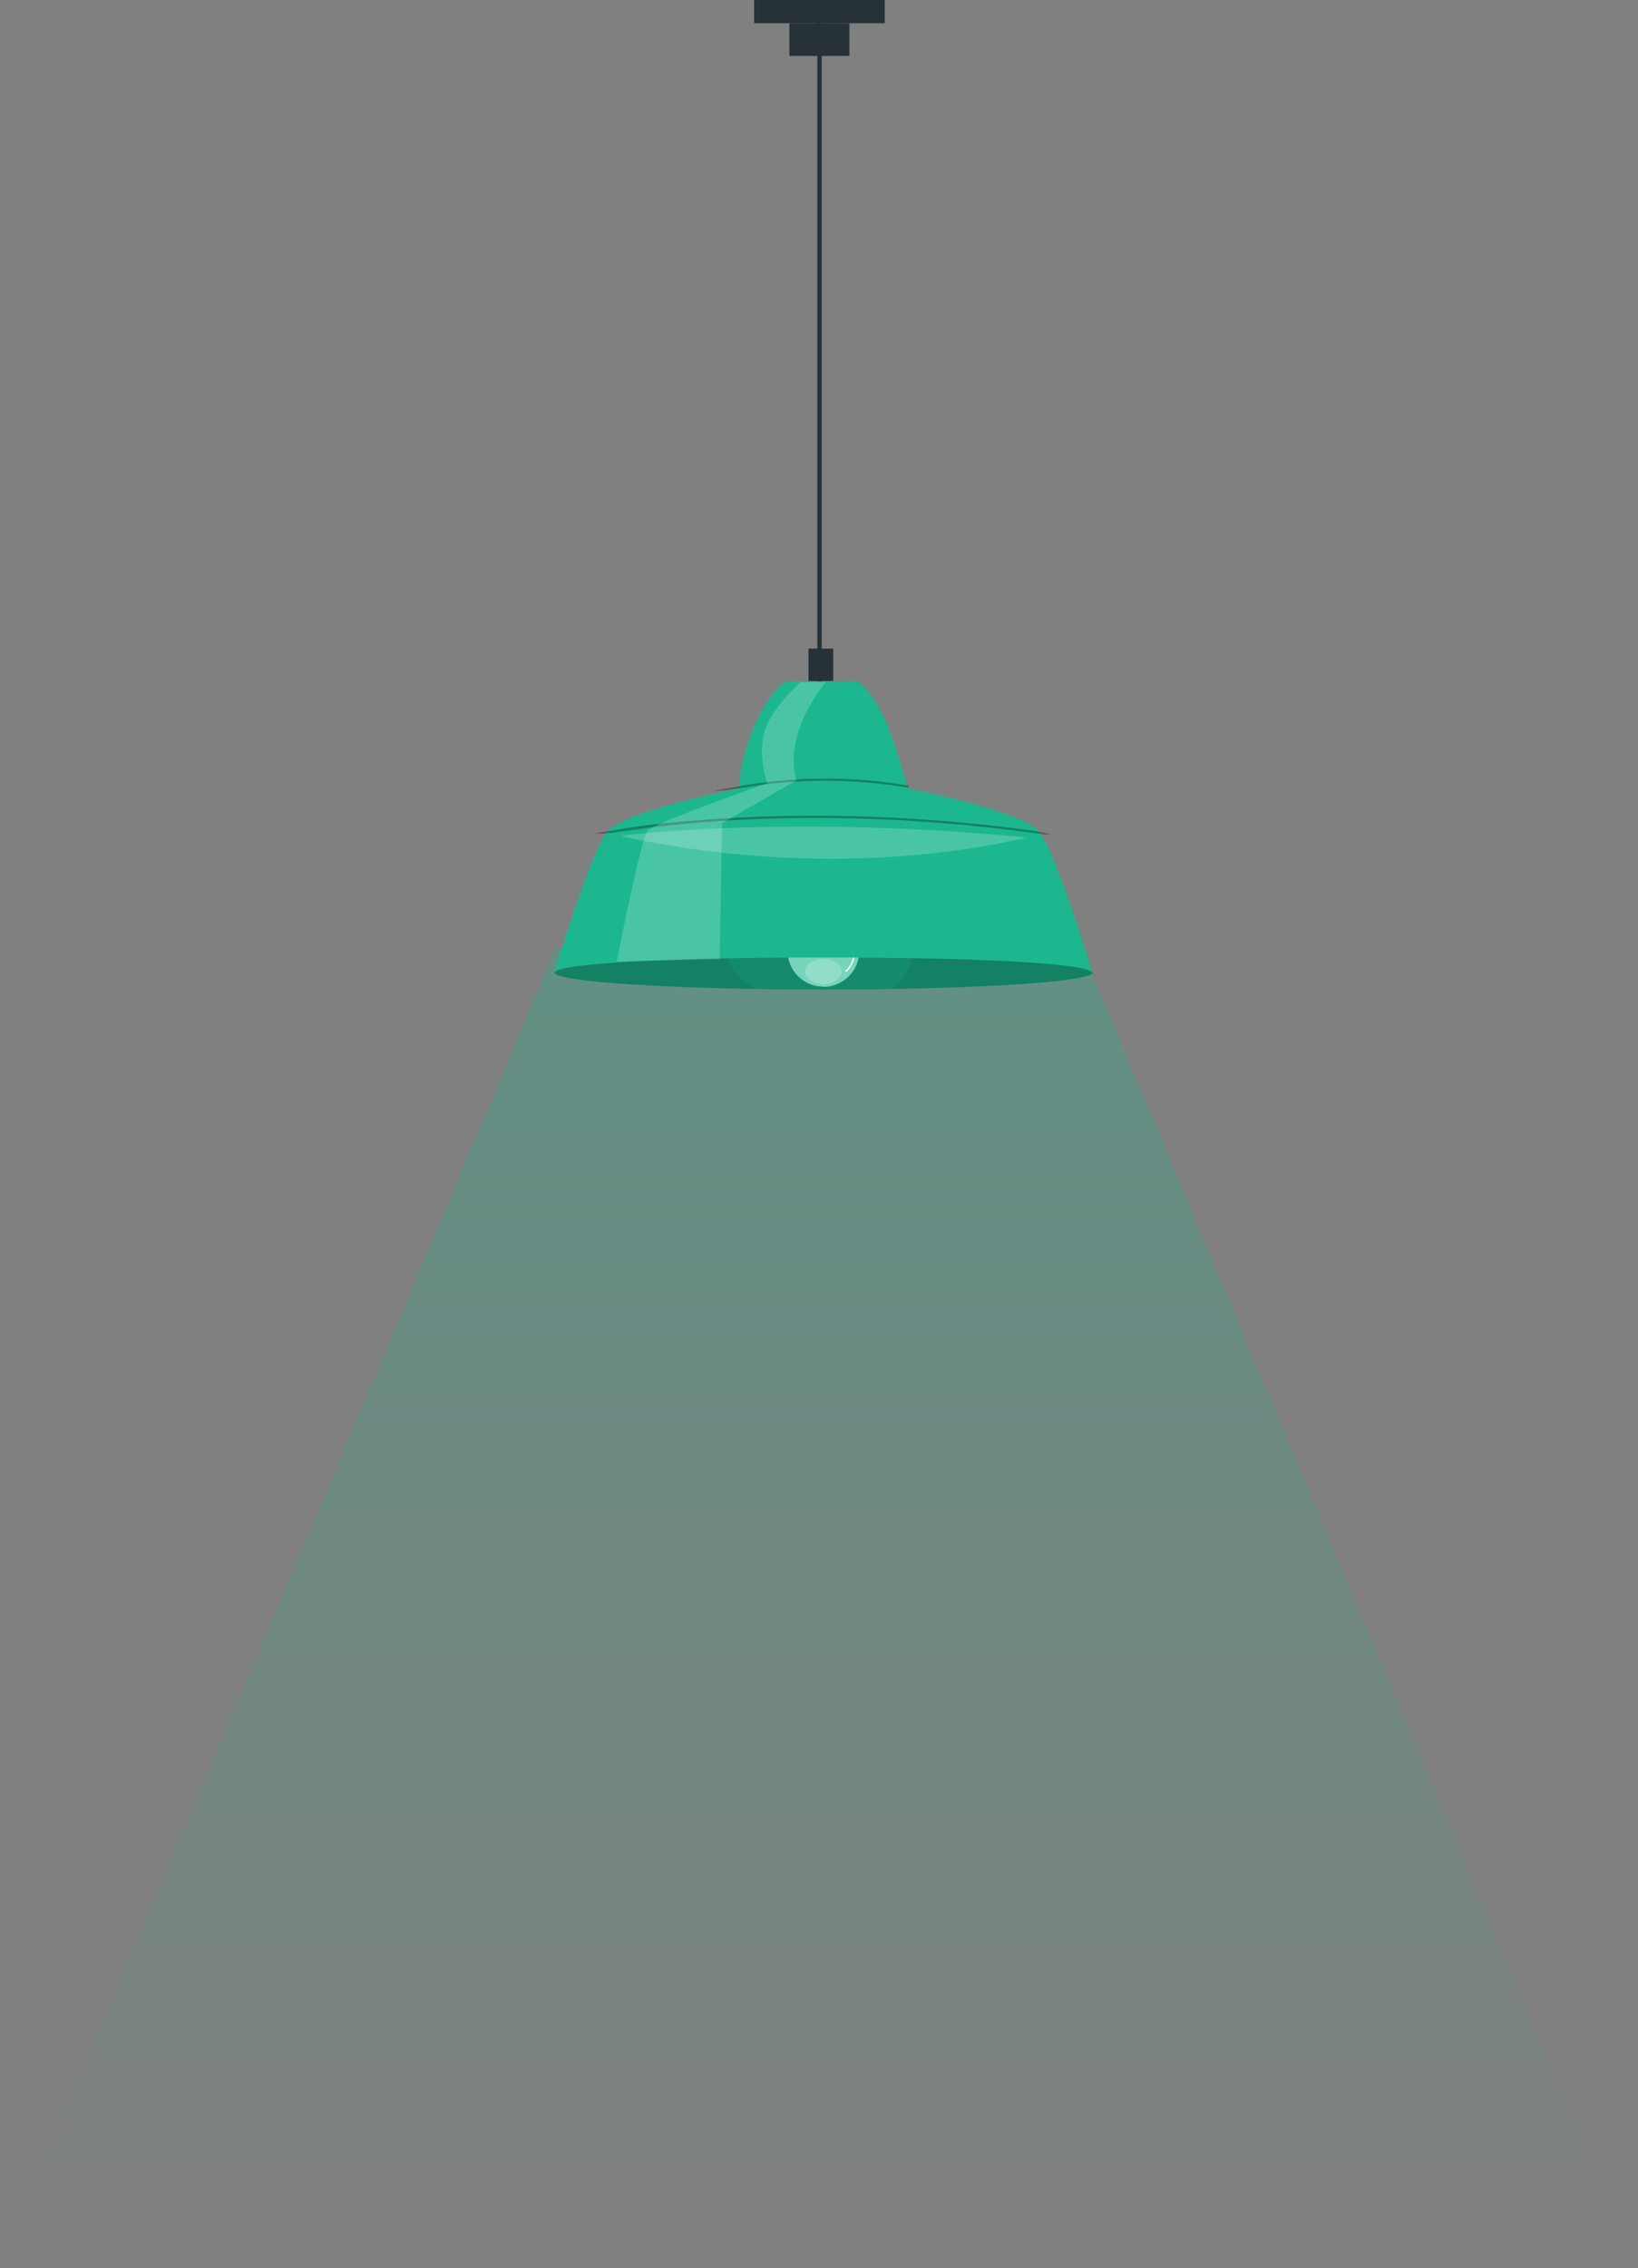 <svg width="344" height="476" viewBox="0 0 344 476" fill="none" xmlns="http://www.w3.org/2000/svg">
<rect x="0" y="0" width="344" height="476" fill="#808080" stroke="none"/>
<path opacity="0.3" d="M116.657 199.021H227.136L343.052 475.341H0L116.657 199.021Z" fill="url(#paint0_linear_23887_19523)"/>
<path d="M172.577 145.388V3.274C172.577 2.656 171.65 2.656 171.65 3.274V145.327C171.65 145.945 172.577 145.945 172.577 145.327V145.388Z" fill="#263238"/>
<path d="M172.959 207.666C204.183 207.666 229.496 206.061 229.496 204.082C229.496 202.103 204.183 200.498 172.959 200.498C141.734 200.498 116.422 202.103 116.422 204.082C116.422 206.061 141.734 207.666 172.959 207.666Z" fill="#1CB78E"/>
<path opacity="0.3" d="M172.959 207.666C204.183 207.666 229.496 206.061 229.496 204.082C229.496 202.103 204.183 200.498 172.959 200.498C141.734 200.498 116.422 202.103 116.422 204.082C116.422 206.061 141.734 207.666 172.959 207.666Z" fill="black"/>
<path opacity="0.2" d="M152.755 200.742C152.755 200.742 153.991 205.871 158.996 207.601H187.419C187.419 207.601 191.002 205.191 191.435 200.742L176.482 192.957L152.693 200.742H152.755Z" fill="#1CB78E"/>
<path d="M172.848 207.108C176.987 207.108 180.448 203.833 180.448 199.631C180.448 197.345 179.459 195.244 177.729 193.762C177.42 193.514 176.926 193.205 176.926 192.526V190.857H169.017V192.588C169.017 193.144 168.584 193.391 168.213 193.7C166.483 195.121 165.433 197.222 165.371 199.446C165.371 203.586 168.646 207.046 172.848 207.046V207.108Z" fill="#1CB78E"/>
<path opacity="0.4" d="M172.848 207.108C176.987 207.108 180.448 203.833 180.448 199.631C180.448 197.345 179.459 195.244 177.729 193.762C177.42 193.514 176.926 193.205 176.926 192.526V190.857H169.017V192.588C169.017 193.144 168.584 193.391 168.213 193.7C166.483 195.121 165.433 197.222 165.371 199.446C165.371 203.586 168.646 207.046 172.848 207.046V207.108Z" fill="white"/>
<path opacity="0.2" d="M169.076 203.895C169.076 202.412 170.806 201.238 172.907 201.238C175.008 201.238 176.738 202.412 176.738 203.895C176.738 205.378 175.008 206.552 172.907 206.552C170.806 206.552 169.076 205.378 169.076 203.895Z" fill="white"/>
<path d="M178.648 196.725C179.328 197.837 179.575 199.196 179.39 200.494C179.204 201.791 178.586 203.027 177.598 203.892" stroke="white" stroke-width="0.309" stroke-miterlimit="10"/>
<path d="M174.324 192.52C174.016 193.57 173.83 194.682 173.83 195.794C173.83 196.907 173.83 198.019 174.077 199.007C174.324 199.996 174.324 199.687 174.695 199.687C175.066 199.687 175.313 199.44 175.437 199.131C175.746 198.266 175.437 197.277 174.942 196.536C174.448 195.794 173.768 195.053 172.842 195.053C171.915 195.053 171.235 195.794 170.864 196.536C170.494 197.277 170.308 198.328 170.617 199.193C170.926 200.058 171.606 200.428 172.162 199.625C172.718 198.822 172.347 198.637 172.285 198.142C172.224 197.648 172.1 196.845 171.976 196.227C171.729 194.929 171.359 193.694 170.864 192.458C170.37 191.222 170.308 192.272 170.432 192.581C170.988 194.126 171.482 195.733 171.729 197.401C171.976 199.069 171.853 198.204 171.915 198.575C171.976 198.946 171.915 199.811 171.42 199.44C170.926 199.069 170.926 197.957 171.05 197.401C171.173 196.845 171.606 195.98 172.224 195.609C172.842 195.238 173.645 195.609 174.201 196.165C174.757 196.721 175.066 197.401 175.128 198.142C175.189 198.884 175.128 199.255 174.757 199.069C174.386 198.884 174.51 198.266 174.448 198.019C174.201 196.165 174.324 194.311 174.819 192.52C175.313 190.728 174.448 192.087 174.386 192.396L174.324 192.52Z" fill="#263238"/>
<path d="M177.41 190.49H168.451C168.246 190.49 168.08 190.656 168.08 190.861V191.046C168.08 191.251 168.246 191.417 168.451 191.417H177.41C177.615 191.417 177.781 191.251 177.781 191.046V190.861C177.781 190.656 177.615 190.49 177.41 190.49Z" fill="#263238"/>
<path opacity="0.3" d="M177.41 190.49H168.451C168.246 190.49 168.08 190.656 168.08 190.861V191.046C168.08 191.251 168.246 191.417 168.451 191.417H177.41C177.615 191.417 177.781 191.251 177.781 191.046V190.861C177.781 190.656 177.615 190.49 177.41 190.49Z" fill="white"/>
<path d="M177.226 189.562H168.576C168.371 189.562 168.205 189.728 168.205 189.933V190.119C168.205 190.323 168.371 190.489 168.576 190.489H177.226C177.431 190.489 177.597 190.323 177.597 190.119V189.933C177.597 189.728 177.431 189.562 177.226 189.562Z" fill="#263238"/>
<path opacity="0.3" d="M177.226 189.562H168.576C168.371 189.562 168.205 189.728 168.205 189.933V190.119C168.205 190.323 168.371 190.489 168.576 190.489H177.226C177.431 190.489 177.597 190.323 177.597 190.119V189.933C177.597 189.728 177.431 189.562 177.226 189.562Z" fill="white"/>
<path d="M176.673 187.895H169.197C168.992 187.895 168.826 188.061 168.826 188.265V188.451C168.826 188.655 168.992 188.821 169.197 188.821H176.673C176.878 188.821 177.044 188.655 177.044 188.451V188.265C177.044 188.061 176.878 187.895 176.673 187.895Z" fill="#263238"/>
<path opacity="0.3" d="M176.673 187.895H169.197C168.992 187.895 168.826 188.061 168.826 188.265V188.451C168.826 188.655 168.992 188.821 169.197 188.821H176.673C176.878 188.821 177.044 188.655 177.044 188.451V188.265C177.044 188.061 176.878 187.895 176.673 187.895Z" fill="white"/>
<path d="M177.104 188.822H168.701C168.496 188.822 168.33 188.988 168.33 189.193V189.378C168.33 189.583 168.496 189.749 168.701 189.749H177.104C177.309 189.749 177.475 189.583 177.475 189.378V189.193C177.475 188.988 177.309 188.822 177.104 188.822Z" fill="#263238"/>
<path opacity="0.3" d="M177.104 188.822H168.701C168.496 188.822 168.33 188.988 168.33 189.193V189.378C168.33 189.583 168.496 189.749 168.701 189.749H177.104C177.309 189.749 177.475 189.583 177.475 189.378V189.193C177.475 188.988 177.309 188.822 177.104 188.822Z" fill="white"/>
<path d="M180.122 142.91C180.122 142.91 183.83 145.752 186.487 152.487C188.835 158.543 190.626 165.463 190.626 165.463C190.626 165.463 214.415 170.097 218.122 174.422C221.83 178.748 229.43 204.205 229.43 204.205C229.121 202.104 204.344 200.93 172.893 200.93C141.442 200.93 117.036 202.104 116.418 204.143C116.418 204.143 123.956 178.748 127.664 174.422C131.371 170.097 155.16 165.463 155.16 165.463C155.16 165.463 155.407 157.431 159.856 149.336C163.316 143.034 165.664 142.91 165.664 142.91C165.664 142.91 173.758 143.096 180.122 142.91Z" fill="#1CB78E"/>
<g opacity="0.2">
<path d="M130.195 175.411C157.506 181.466 188.4 182.022 215.649 175.781C189.945 173.186 157.444 172.383 130.195 175.411Z" fill="white"/>
</g>
<g opacity="0.3">
<path d="M128.156 174.86C139.649 173.006 151.265 172.079 162.882 171.771C174.622 171.462 186.362 171.771 198.101 172.759C204.589 173.253 211.077 173.995 217.503 174.86C223.929 175.725 217.936 174.427 217.627 174.427C206.134 172.821 194.518 171.832 182.901 171.4C171.038 170.967 159.113 171.153 147.249 172.079C135.386 173.006 134.397 173.377 127.971 174.366C121.545 175.354 127.786 174.86 128.095 174.798L128.156 174.86Z" fill="black"/>
</g>
<g opacity="0.3">
<path d="M155.466 165.404C167.082 163.365 178.946 163.303 190.562 165.28C190.871 165.28 190.994 164.909 190.686 164.847C179.007 162.87 167.02 162.932 155.342 164.971C143.664 167.01 155.157 165.465 155.466 165.404Z" fill="black"/>
</g>
<path opacity="0.2" d="M129.52 201.792C129.52 201.792 134.586 175.902 136.007 174.296C137.429 172.689 161.155 164.348 161.155 164.348C161.155 164.348 159.116 158.849 160.538 153.658C161.959 148.468 168.138 143.154 168.138 143.154H173.451C173.451 143.154 164.492 153.226 167.211 163.792L151.64 172.751L151.146 201.236L129.581 201.792H129.52Z" fill="white"/>
<path d="M174.993 136.117H169.803V142.914H174.993V136.117Z" fill="#263238"/>
<path d="M185.803 0H158.369V4.881H185.803V0Z" fill="#263238"/>
<path d="M178.388 4.883H165.783V11.741H178.388V4.883Z" fill="#263238"/>
<defs>
<linearGradient id="paint0_linear_23887_19523" x1="171.526" y1="199.021" x2="171.526" y2="475.341" gradientUnits="userSpaceOnUse">
<stop stop-color="#1CB78E"/>
<stop offset="1" stop-color="#1CB78E" stop-opacity="0"/>
</linearGradient>
</defs>
</svg>
